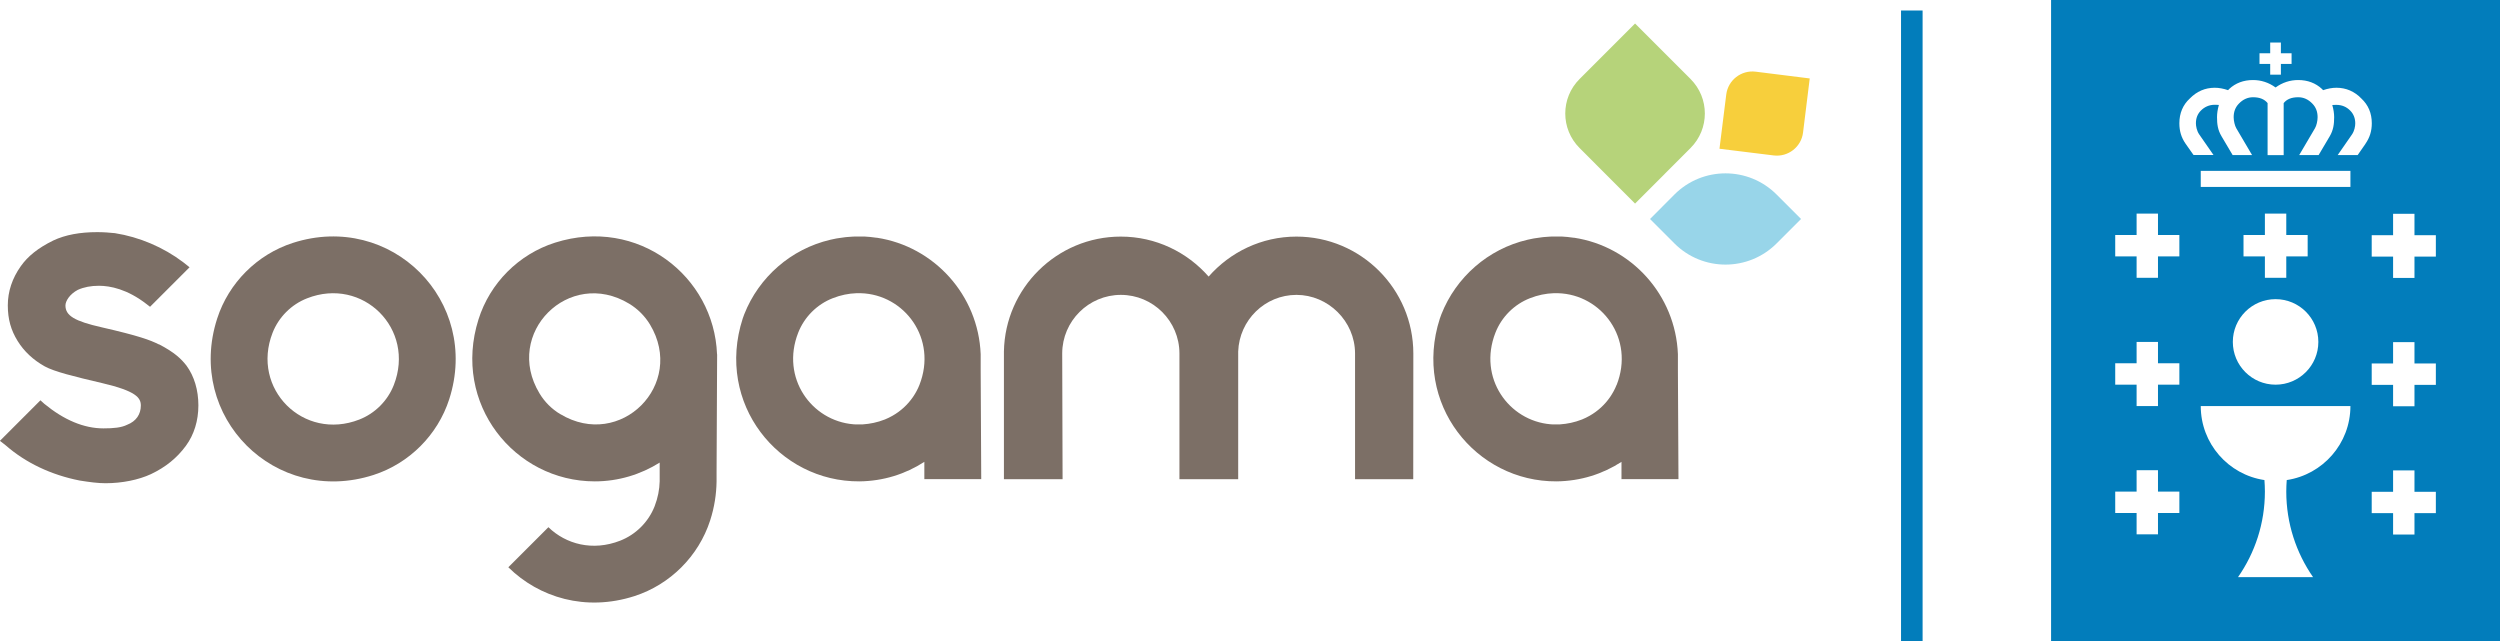 <?xml version="1.0" encoding="UTF-8"?>
<svg xmlns="http://www.w3.org/2000/svg" id="Capa_2" viewBox="0 0 268.92 68.99">
  <defs>
    <style>.cls-1{fill:#f7cf3c;}.cls-2{fill:#027dbb;}.cls-3{fill:#98d5e9;}.cls-4{fill:#b6d37a;}.cls-5{fill:#7c6f66;}</style>
  </defs>
  <g id="Capa_1-2">
    <path class="cls-4" d="m175.88,2.53l5.97,5.97c2.05,2.05,2.05,5.37,0,7.42l-5.97,5.98-5.97-5.98c-2.05-2.05-2.05-5.37,0-7.42l5.97-5.97Z"></path>
    <path class="cls-1" d="m194.67,8.43l-.72,5.83c-.19,1.55-1.61,2.65-3.16,2.46l-5.83-.72.73-5.83c.19-1.55,1.61-2.65,3.16-2.46l5.83.73Z"></path>
    <path class="cls-3" d="m193.73,23.55l-2.63-2.63c-3.03-3.03-7.95-3.03-10.98,0l-2.63,2.64,2.63,2.63c3.03,3.03,7.95,3.03,10.98,0l2.63-2.63Z"></path>
    <path class="cls-5" d="m17.09,37.05c-.92-.47-2.17-.93-6.14-1.84-2.92-.66-3.91-1.25-3.91-2.35,0-.48.46-1.22,1.33-1.68.67-.3,1.41-.44,2.28-.44,1.18,0,3.04.35,5.14,1.99l.35.27,4.25-4.25-.68-.54c-2.12-1.61-4.73-2.72-7.35-3.13-.59-.06-1.23-.11-1.89-.11-1.85,0-3.42.28-4.74.9-1.65.81-2.74,1.7-3.49,2.76-.93,1.31-1.4,2.73-1.4,4.22s.34,2.67,1.05,3.82c.69,1.12,1.67,2.04,2.92,2.74,1.04.57,3.15,1.09,6.18,1.8,3.62.85,4.16,1.56,4.16,2.41,0,.93-.49,1.69-1.47,2.07-.62.31-1.45.39-2.56.39-2.08,0-4.22-.89-6.35-2.64l-.42-.38-4.36,4.36.63.49c2.15,1.88,4.9,3.18,7.95,3.78,1.07.17,1.95.29,2.78.29,1.78,0,3.56-.36,4.89-.98,1.58-.75,2.8-1.74,3.76-3.05.88-1.2,1.34-2.7,1.34-4.34s-.44-3.13-1.28-4.28c-.54-.69-1.24-1.41-2.99-2.31"></path>
    <path class="cls-5" d="m38.65,45.13c-6.01,2.35-11.68-3.31-9.33-9.33.66-1.69,2.02-3.05,3.71-3.71,6.01-2.36,11.69,3.31,9.33,9.33-.66,1.69-2.02,3.05-3.71,3.71m9.67-2.18c3.41-10.57-6.25-20.23-16.82-16.82-3.84,1.24-6.9,4.3-8.14,8.14-3.41,10.57,6.25,20.23,16.82,16.82,3.84-1.24,6.9-4.3,8.14-8.14"></path>
    <path class="cls-5" d="m60.27,44.55c-.92-.55-1.69-1.32-2.24-2.24-3.9-6.46,3.18-13.55,9.65-9.64.91.55,1.69,1.33,2.24,2.24,3.88,6.45-3.18,13.52-9.64,9.64m16.85-6.44c-.32-8.41-8.52-14.83-17.42-12.01-3.91,1.24-7.01,4.35-8.24,8.26-2.86,9.06,3.87,17.42,12.51,17.42,2.56,0,4.95-.75,6.98-2.02v2.02c-.02.86-.19,1.76-.54,2.67-.66,1.69-2.02,3.05-3.71,3.71-2.97,1.16-5.84.37-7.72-1.45l-4.31,4.31c3.31,3.26,8.32,4.79,13.57,3.1,3.84-1.24,6.9-4.3,8.14-8.14.46-1.42.67-2.83.69-4.19v-1.03l.06-12.64Z"></path>
    <path class="cls-5" d="m98.9,41.41c-.18.46-.42.89-.69,1.29-.57.83-1.32,1.52-2.2,2.02-.27.15-.54.29-.82.4-.81.32-1.61.48-2.38.53-.03,0-.06,0-.09,0-.15,0-.3.01-.44,0-.1,0-.2,0-.3,0-.06,0-.12,0-.18-.01-4.51-.37-7.84-4.99-5.94-9.85.66-1.69,2.02-3.05,3.71-3.71.86-.34,1.72-.51,2.55-.54.11,0,.22,0,.33,0,.05,0,.1,0,.15,0,4.7.14,8.26,4.89,6.3,9.87m.55,10.13h6.1l-.06-11.64v-1.8c-.25-6.37-5.02-11.6-11.18-12.53-.02,0-.04,0-.06,0-.21-.03-.42-.06-.64-.08-.21-.02-.43-.04-.65-.05-.09,0-.18,0-.28,0-.2,0-.39,0-.59,0-.11,0-.22,0-.33.01-.23.01-.46.03-.69.05-.06,0-.12.01-.18.02-.26.03-.52.07-.78.11-.06.01-.12.02-.18.03-.21.04-.41.08-.61.13-4.24.99-7.69,4.03-9.26,8.01-.06.16-.12.31-.17.47-2.95,9.13,3.86,17.57,12.57,17.51,2.57-.03,4.95-.79,6.97-2.1v1.87Z"></path>
    <path class="cls-5" d="m139.46,25.45c-3.76,0-7.14,1.67-9.45,4.3-2.31-2.63-5.68-4.3-9.45-4.3-6.86,0-12.45,5.53-12.57,12.36h0v13.74h6.31l-.04-13.54c.01-3.47,2.84-6.29,6.31-6.29s6.29,2.82,6.3,6.29v13.54h6.32v-13.74c.12-3.37,2.87-6.09,6.27-6.09s6.29,2.82,6.3,6.29v13.54h6.26s.01-13.44.01-13.52c0-6.94-5.64-12.58-12.58-12.58"></path>
    <path class="cls-5" d="m173.89,41.41c-.18.46-.42.89-.69,1.29-.57.83-1.32,1.52-2.2,2.02-.27.15-.54.29-.82.4-.81.32-1.61.48-2.38.53-.03,0-.06,0-.09,0-.15,0-.3.01-.44,0-.1,0-.2,0-.29,0-.06,0-.12,0-.18-.01-4.51-.37-7.84-4.99-5.94-9.85.66-1.69,2.02-3.05,3.71-3.71.86-.34,1.72-.51,2.55-.54.11,0,.22,0,.33,0,.05,0,.1,0,.15,0,4.7.14,8.26,4.89,6.3,9.87m.55,10.13h6.1l-.06-11.64v-1.8c-.25-6.37-5.01-11.6-11.18-12.53-.02,0-.04,0-.06,0-.21-.03-.42-.06-.64-.08-.21-.02-.43-.04-.65-.05-.09,0-.18,0-.28,0-.2,0-.39,0-.59,0-.11,0-.22,0-.33.01-.23.01-.46.03-.69.05-.06,0-.12.01-.18.02-.26.03-.52.07-.78.11-.06.01-.12.02-.18.03-.21.04-.41.08-.62.13-4.24.99-7.69,4.03-9.26,8.01-.06.16-.12.31-.17.47-2.95,9.13,3.86,17.57,12.57,17.51,2.57-.03,4.95-.79,6.97-2.1v1.87Z"></path>
    <path class="cls-2" d="m262.02,27.6h-2.3v2.3h-2.3v-2.3h-2.3v-2.3h2.3v-2.3h2.3v2.3h2.3v2.3Zm0,13.8h-2.3v2.3h-2.3v-2.3h-2.3v-2.3h2.3v-2.3h2.3v2.3h2.3v2.3Zm0,13.8h-2.3v2.3h-2.3v-2.3h-2.3v-2.3h2.3v-2.3h2.3v2.3h2.3v2.3Zm-7.57-39.73l-.84,1.21h-2.15l1.54-2.22c.26-.38.35-.87.35-1.19,0-.54-.18-1-.52-1.35-.41-.43-.92-.64-1.52-.64-.25,0-.43.02-.43.02h0c.13.45.2.89.2,1.3,0,.75-.08,1.38-.47,2.05l-1.2,2.03h-2.09l1.7-2.89c.16-.27.28-.79.28-1.18,0-.59-.18-1.07-.56-1.46-.44-.46-.95-.69-1.52-.69-.71,0-1.23.2-1.57.63v5.6h-1.73v-5.6c-.34-.42-.85-.63-1.57-.63-.56,0-1.08.23-1.52.69-.38.39-.56.87-.56,1.46,0,.4.13.92.28,1.18l1.7,2.89h-2.09l-1.2-2.03c-.4-.67-.48-1.3-.48-2.05,0-.41.07-.85.2-1.31h0s-.18-.02-.44-.02c-.59,0-1.1.22-1.51.64-.35.36-.52.81-.52,1.35,0,.31.09.81.35,1.19l1.54,2.22h-2.15l-.85-1.21c-.46-.66-.67-1.36-.67-2.2,0-1.08.38-1.98,1.12-2.66.75-.77,1.65-1.16,2.69-1.16.44,0,.93.09,1.43.26.04-.04.08-.09.12-.13.68-.63,1.54-.96,2.56-.96.88,0,1.7.27,2.43.8.73-.53,1.55-.8,2.43-.8,1.01,0,1.87.32,2.56.96.04.04.08.08.12.13.5-.17.98-.26,1.43-.26,1.04,0,1.95.39,2.69,1.16.74.69,1.12,1.58,1.12,2.66,0,.84-.22,1.54-.68,2.2m-1.62,4.65h-16.1v-1.73h16.1v1.73Zm-8.05,12.07c2.54,0,4.6,2.06,4.6,4.6s-2.06,4.6-4.6,4.6-4.6-2.06-4.6-4.6,2.06-4.6,4.6-4.6m3.45-6.9v2.3h-2.3v2.3h-2.3v-2.3h-2.3v-2.3h2.3v-2.3h2.3v2.3h2.3Zm-2.25,26.36c-.03.41-.05.82-.05,1.24,0,3.42,1.07,6.59,2.88,9.2h-8.07c1.82-2.61,2.89-5.78,2.89-9.2,0-.42-.02-.83-.05-1.24-3.88-.58-6.85-3.92-6.85-7.96h16.1c0,4.04-2.98,7.38-6.85,7.96m-11.55-24.06h-2.3v2.3h-2.3v-2.3h-2.3v-2.3h2.3v-2.3h2.3v2.3h2.3v2.3Zm0,13.8h-2.3v2.3h-2.3v-2.3h-2.3v-2.3h2.3v-2.3h2.3v2.3h2.3v2.3Zm0,13.8h-2.3v2.3h-2.3v-2.3h-2.3v-2.3h2.3v-2.3h2.3v2.3h2.3v2.3Zm8.62-49.45h1.15v-1.15h1.15v1.15h1.15v1.15h-1.15v1.15h-1.15v-1.15h-1.15v-1.15Zm-22.42,63.24h48.29V0h-48.29v68.99Z"></path>
    <rect class="cls-2" x="204.49" y="1.13" width="2.32" height="67.86"></rect>
  </g>
</svg>
